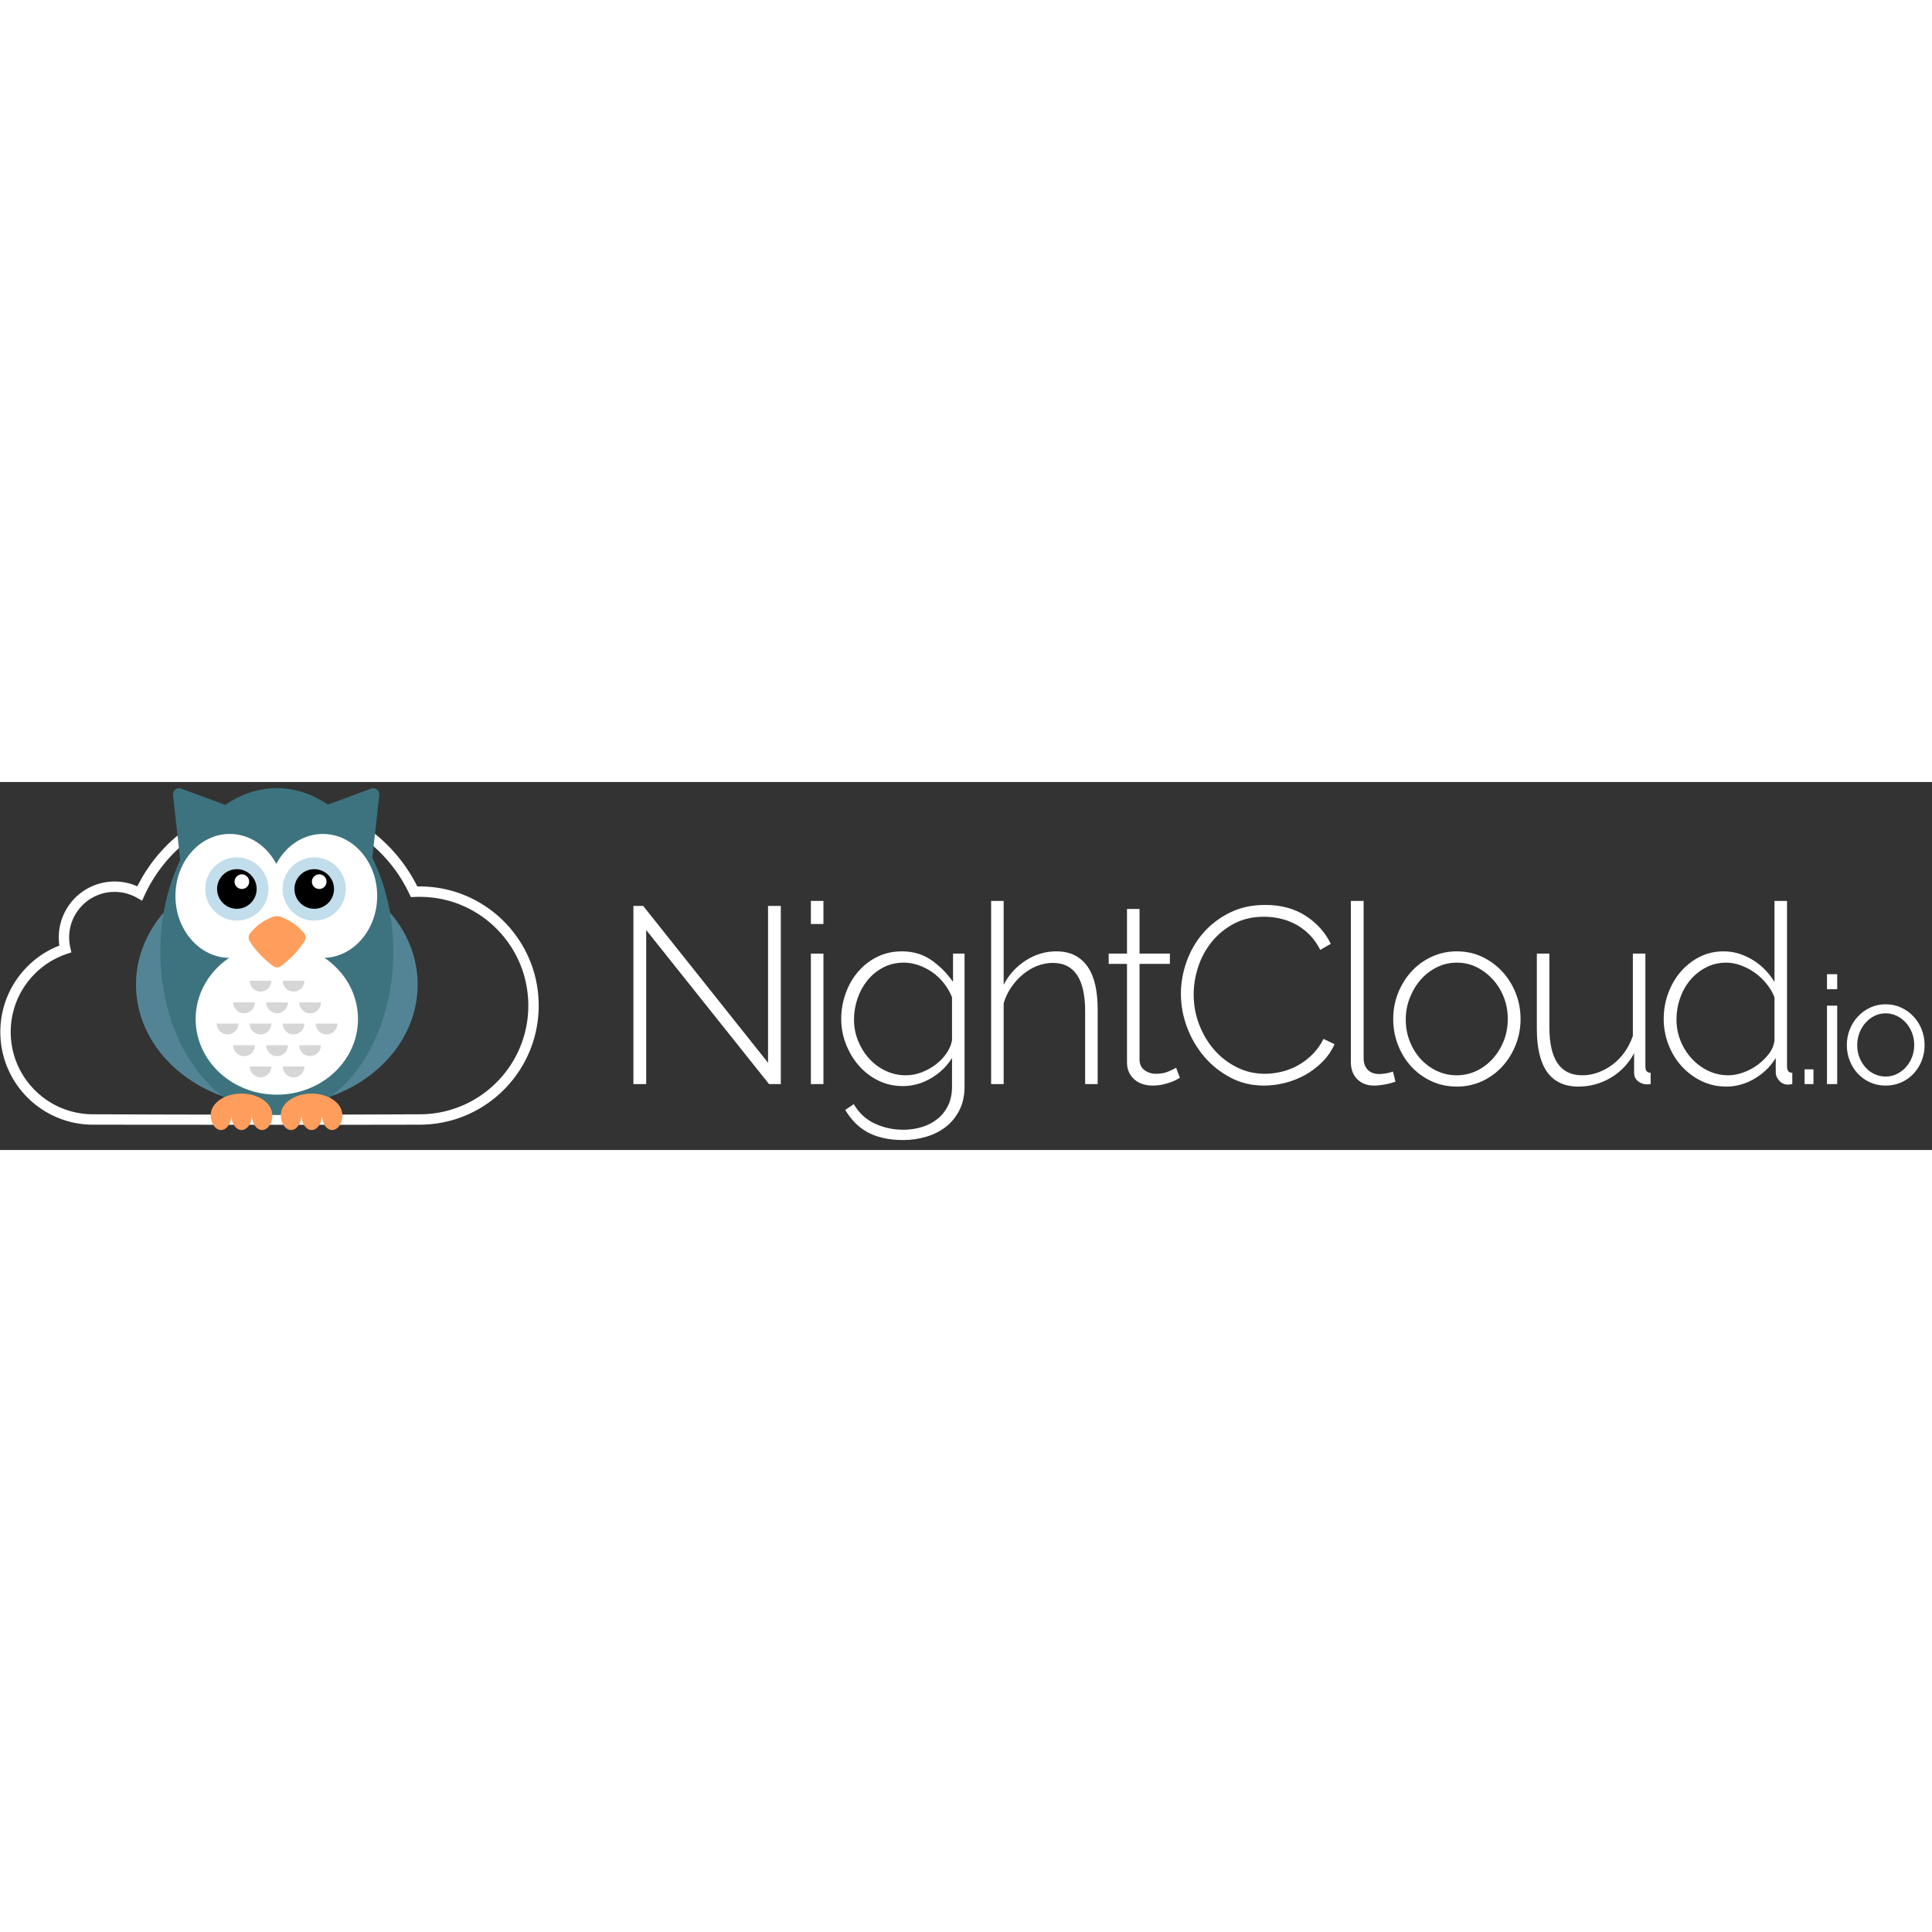 <?xml version="1.0"?>
 <svg width="100" height="100" viewBox="0 0 336 64" version="1.1" xmlns="http://www.w3.org/2000/svg" xmlns:xlink="http://www.w3.org/1999/xlink" xml:space="preserve" style="fill-rule:evenodd;clip-rule:evenodd;stroke-linejoin:round;stroke-miterlimit:1.414;"><rect x="0" y="0" width="336" height="64" fill="#333333" stroke="none"/> <g id="Artboard1" transform="matrix(0.986,0,0,0.93,0.108,-0.326)"> <rect x="-0.109" y="0.35" width="313.71" height="68.189" style="fill:none;"></rect> <g transform="matrix(0.229,0,0,0.243,-187.865,-18.949)"> <g transform="matrix(1.078,0,0,1.078,-4588.5,-1459.08)"> <path d="M5478.77,1532.86L5478.77,1642.83L5469.63,1642.83L5469.63,1515.66L5476.62,1515.66L5565.82,1627.6L5565.82,1515.66L5574.95,1515.66L5574.95,1642.83L5566.53,1642.83L5478.77,1532.86Z" style="fill:white;fill-rule:nonzero;"></path> <path d="M5596.44,1642.83L5596.44,1549.69L5605.4,1549.69L5605.4,1642.83L5596.44,1642.83ZM5596.44,1528.56L5596.44,1512.08L5605.4,1512.08L5605.4,1528.56L5596.44,1528.56Z" style="fill:white;fill-rule:nonzero;"></path> <path d="M5662.18,1644.26C5655.73,1644.26 5649.82,1642.92 5644.44,1640.23C5639.07,1637.54 5634.44,1633.96 5630.56,1629.49C5626.68,1625.01 5623.64,1619.9 5621.43,1614.17C5619.22,1608.44 5618.11,1602.53 5618.11,1596.44C5618.11,1590.11 5619.16,1584.02 5621.25,1578.17C5623.34,1572.32 5626.29,1567.15 5630.11,1562.68C5633.94,1558.2 5638.5,1554.65 5643.82,1552.02C5649.13,1549.39 5655.01,1548.08 5661.46,1548.08C5669.58,1548.08 5676.65,1550.2 5682.68,1554.44C5688.71,1558.68 5693.82,1563.84 5698,1569.93L5698,1549.69L5706.23,1549.69L5706.23,1644.62C5706.23,1650.95 5705.04,1656.5 5702.65,1661.28C5700.27,1666.05 5697.07,1670.02 5693.07,1673.19C5689.07,1676.35 5684.41,1678.74 5679.1,1680.35C5673.79,1681.96 5668.2,1682.77 5662.35,1682.77C5656.98,1682.77 5652.15,1682.26 5647.85,1681.25C5643.55,1680.23 5639.76,1678.8 5636.47,1676.95C5633.19,1675.1 5630.26,1672.83 5627.7,1670.14C5625.13,1667.45 5622.89,1664.5 5620.98,1661.28L5627.07,1657.16C5630.77,1663.49 5635.79,1668.11 5642.11,1671.04C5648.44,1673.96 5655.19,1675.43 5662.35,1675.43C5667.13,1675.43 5671.64,1674.77 5675.88,1673.46C5680.12,1672.14 5683.82,1670.2 5686.98,1667.63C5690.15,1665.07 5692.65,1661.87 5694.5,1658.05C5696.36,1654.23 5697.28,1649.75 5697.28,1644.62L5697.28,1624.2C5693.46,1630.29 5688.38,1635.16 5682.06,1638.8C5675.73,1642.44 5669.1,1644.26 5662.18,1644.26ZM5664.32,1636.56C5668.27,1636.56 5672.11,1635.81 5675.88,1634.32C5679.64,1632.83 5683.04,1630.89 5686.09,1628.5C5689.13,1626.11 5691.64,1623.42 5693.61,1620.44C5695.58,1617.45 5696.8,1614.47 5697.28,1611.48L5697.28,1580.86C5695.85,1577.28 5693.94,1573.96 5691.55,1570.92C5689.16,1567.87 5686.44,1565.27 5683.4,1563.12C5680.35,1560.98 5677.07,1559.27 5673.55,1558.02C5670.03,1556.77 5666.47,1556.14 5662.89,1556.14C5657.28,1556.14 5652.26,1557.33 5647.85,1559.72C5643.43,1562.11 5639.7,1565.22 5636.65,1569.04C5633.61,1572.86 5631.28,1577.18 5629.67,1582.02C5628.06,1586.86 5627.25,1591.72 5627.25,1596.62C5627.25,1601.99 5628.2,1607.07 5630.11,1611.84C5632.03,1616.62 5634.65,1620.86 5637.99,1624.56C5641.34,1628.26 5645.28,1631.19 5649.82,1633.34C5654.35,1635.49 5659.19,1636.56 5664.32,1636.56Z" style="fill:white;fill-rule:nonzero;"></path> <path d="M5801.34,1642.83L5792.39,1642.83L5792.39,1590.89C5792.39,1567.84 5784.69,1556.32 5769.28,1556.32C5765.46,1556.32 5761.73,1557.04 5758.09,1558.47C5754.44,1559.9 5751.04,1561.93 5747.88,1564.56C5744.71,1567.18 5741.94,1570.26 5739.55,1573.78C5737.16,1577.31 5735.37,1581.1 5734.18,1585.15L5734.18,1642.83L5725.22,1642.83L5725.22,1512.08L5734.18,1512.08L5734.18,1571.9C5738,1564.62 5743.28,1558.83 5750.03,1554.53C5756.77,1550.23 5764.03,1548.08 5771.79,1548.08C5776.92,1548.08 5781.34,1549.04 5785.04,1550.95C5788.74,1552.86 5791.82,1555.6 5794.27,1559.18C5796.72,1562.77 5798.51,1567.1 5799.64,1572.17C5800.77,1577.25 5801.34,1582.95 5801.34,1589.28L5801.34,1642.83Z" style="fill:white;fill-rule:nonzero;"></path> <path d="M5860.09,1638.35C5859.61,1638.59 5858.81,1639.04 5857.67,1639.69C5856.54,1640.35 5855.1,1640.98 5853.37,1641.57C5851.64,1642.17 5849.7,1642.71 5847.55,1643.19C5845.4,1643.66 5843.07,1643.9 5840.57,1643.9C5838.06,1643.9 5835.7,1643.55 5833.49,1642.83C5831.28,1642.11 5829.34,1641.04 5827.67,1639.6C5826,1638.17 5824.69,1636.44 5823.73,1634.41C5822.78,1632.38 5822.3,1629.99 5822.3,1627.25L5822.3,1557.04L5809.22,1557.04L5809.22,1549.69L5822.3,1549.69L5822.3,1517.81L5831.25,1517.81L5831.25,1549.69L5852.93,1549.69L5852.93,1557.04L5831.25,1557.04L5831.25,1625.1C5831.25,1628.56 5832.45,1631.16 5834.84,1632.89C5837.22,1634.62 5839.91,1635.49 5842.9,1635.49C5846.6,1635.49 5849.79,1634.86 5852.48,1633.6C5855.16,1632.35 5856.81,1631.54 5857.4,1631.19L5860.09,1638.35Z" style="fill:white;fill-rule:nonzero;"></path> <path d="M5860.81,1578.35C5860.81,1570.71 5862.15,1563.1 5864.84,1555.51C5867.52,1547.93 5871.43,1541.15 5876.57,1535.18C5881.7,1529.21 5888,1524.35 5895.46,1520.59C5902.93,1516.83 5911.43,1514.94 5920.99,1514.94C5932.33,1514.94 5942,1517.54 5950,1522.74C5958,1527.93 5963.97,1534.59 5967.91,1542.71L5960.39,1547.01C5958.12,1542.59 5955.46,1538.89 5952.42,1535.9C5949.37,1532.92 5946.09,1530.5 5942.57,1528.65C5939.05,1526.8 5935.37,1525.45 5931.55,1524.62C5927.73,1523.78 5923.97,1523.36 5920.27,1523.36C5912.15,1523.36 5904.98,1525.01 5898.78,1528.29C5892.57,1531.57 5887.31,1535.84 5883.02,1541.1C5878.72,1546.35 5875.46,1552.29 5873.25,1558.92C5871.04,1565.54 5869.94,1572.2 5869.94,1578.89C5869.94,1586.41 5871.25,1593.57 5873.88,1600.38C5876.51,1607.19 5880.09,1613.19 5884.63,1618.38C5889.16,1623.57 5894.54,1627.72 5900.75,1630.83C5906.95,1633.93 5913.64,1635.49 5920.81,1635.49C5924.63,1635.49 5928.57,1635.01 5932.63,1634.05C5936.69,1633.1 5940.57,1631.6 5944.27,1629.57C5947.97,1627.54 5951.43,1624.95 5954.66,1621.78C5957.88,1618.62 5960.57,1614.89 5962.72,1610.59L5970.6,1614.35C5968.45,1619.13 5965.52,1623.37 5961.82,1627.07C5958.12,1630.77 5954,1633.87 5949.46,1636.38C5944.93,1638.89 5940.12,1640.77 5935.05,1642.02C5929.97,1643.28 5924.99,1643.9 5920.09,1643.9C5911.37,1643.9 5903.4,1641.99 5896.18,1638.17C5888.95,1634.35 5882.72,1629.37 5877.46,1623.22C5872.21,1617.07 5868.12,1610.08 5865.19,1602.26C5862.27,1594.44 5860.81,1586.47 5860.81,1578.35Z" style="fill:white;fill-rule:nonzero;"></path> <path d="M5982.24,1512.08L5991.38,1512.08L5991.38,1624.38C5991.38,1627.84 5992.36,1630.59 5994.33,1632.62C5996.3,1634.65 5999.02,1635.66 6002.48,1635.66C6003.79,1635.66 6005.38,1635.52 6007.23,1635.22C6009.08,1634.92 6010.78,1634.47 6012.33,1633.87L6014.12,1641.04C6012.09,1641.87 6009.58,1642.56 6006.6,1643.1C6003.61,1643.63 6001.05,1643.9 5998.9,1643.9C5993.88,1643.9 5989.85,1642.38 5986.81,1639.34C5983.76,1636.29 5982.24,1632.2 5982.24,1627.07L5982.24,1512.08Z" style="fill:white;fill-rule:nonzero;"></path> <path d="M6058,1644.62C6051.44,1644.62 6045.38,1643.34 6039.82,1640.77C6034.27,1638.2 6029.47,1634.71 6025.4,1630.29C6021.35,1625.87 6018.18,1620.74 6015.91,1614.89C6013.64,1609.04 6012.51,1602.89 6012.51,1596.44C6012.51,1589.87 6013.67,1583.66 6016,1577.81C6018.33,1571.96 6021.53,1566.83 6025.58,1562.41C6029.64,1557.99 6034.45,1554.5 6040,1551.93C6045.56,1549.36 6051.56,1548.08 6058,1548.08C6064.45,1548.08 6070.42,1549.36 6075.91,1551.93C6081.41,1554.5 6086.21,1557.99 6090.33,1562.41C6094.45,1566.83 6097.68,1571.96 6100,1577.81C6102.33,1583.66 6103.5,1589.87 6103.5,1596.44C6103.5,1602.89 6102.33,1609.04 6100,1614.89C6097.68,1620.74 6094.48,1625.87 6090.42,1630.29C6086.36,1634.71 6081.56,1638.2 6076,1640.77C6070.45,1643.34 6064.45,1644.62 6058,1644.62ZM6021.47,1596.8C6021.47,1602.29 6022.42,1607.45 6024.33,1612.29C6026.24,1617.13 6028.84,1621.34 6032.12,1624.92C6035.4,1628.5 6039.26,1631.34 6043.67,1633.42C6048.09,1635.52 6052.81,1636.56 6057.82,1636.56C6062.84,1636.56 6067.56,1635.52 6071.97,1633.42C6076.39,1631.34 6080.27,1628.44 6083.61,1624.74C6086.96,1621.04 6089.59,1616.77 6091.5,1611.93C6093.41,1607.1 6094.36,1601.87 6094.36,1596.26C6094.36,1590.77 6093.41,1585.6 6091.5,1580.77C6089.59,1575.93 6086.96,1571.69 6083.61,1568.05C6080.27,1564.41 6076.42,1561.51 6072.06,1559.36C6067.7,1557.22 6063.02,1556.14 6058,1556.14C6052.99,1556.14 6048.27,1557.22 6043.85,1559.36C6039.44,1561.51 6035.59,1564.44 6032.3,1568.14C6029.02,1571.84 6026.39,1576.17 6024.42,1581.12C6022.45,1586.08 6021.47,1591.31 6021.47,1596.8Z" style="fill:white;fill-rule:nonzero;"></path> <path d="M6144.87,1644.62C6125.05,1644.62 6115.14,1630.89 6115.14,1603.42L6115.14,1549.69L6124.09,1549.69L6124.09,1602.17C6124.09,1625.1 6131.91,1636.56 6147.56,1636.56C6151.5,1636.56 6155.32,1635.87 6159.02,1634.5C6162.72,1633.13 6166.18,1631.22 6169.41,1628.77C6172.63,1626.32 6175.47,1623.37 6177.92,1619.9C6180.36,1616.44 6182.3,1612.62 6183.74,1608.44L6183.74,1549.69L6192.69,1549.69L6192.69,1630.29C6192.69,1633.28 6193.95,1634.77 6196.45,1634.77L6196.45,1642.83C6195.86,1642.95 6195.32,1643.01 6194.84,1643.01C6194.36,1643.01 6194.01,1643.01 6193.77,1643.01C6191.38,1643.01 6189.26,1642.26 6187.41,1640.77C6185.56,1639.28 6184.63,1637.28 6184.63,1634.77L6184.63,1620.8C6180.57,1628.32 6174.99,1634.17 6167.89,1638.35C6160.78,1642.53 6153.11,1644.62 6144.87,1644.62Z" style="fill:white;fill-rule:nonzero;"></path> <path d="M6250.54,1644.62C6244.1,1644.62 6238.13,1643.28 6232.63,1640.59C6227.14,1637.9 6222.39,1634.32 6218.39,1629.84C6214.39,1625.37 6211.29,1620.23 6209.08,1614.44C6206.87,1608.65 6205.77,1602.65 6205.77,1596.44C6205.77,1589.99 6206.84,1583.84 6208.99,1577.99C6211.14,1572.14 6214.12,1567.01 6217.95,1562.59C6221.77,1558.17 6226.28,1554.65 6231.47,1552.02C6236.66,1549.39 6242.36,1548.08 6248.57,1548.08C6252.63,1548.08 6256.45,1548.68 6260.04,1549.87C6263.62,1551.07 6266.96,1552.65 6270.07,1554.62C6273.17,1556.59 6275.98,1558.89 6278.48,1561.51C6280.99,1564.14 6283.14,1566.95 6284.93,1569.93L6284.93,1512.08L6293.89,1512.08L6293.89,1630.29C6293.89,1633.28 6295.14,1634.77 6297.65,1634.77L6297.65,1642.83C6296.93,1642.95 6296.34,1643.04 6295.86,1643.1C6295.38,1643.16 6294.9,1643.19 6294.43,1643.19C6292.04,1643.19 6290.01,1642.26 6288.34,1640.41C6286.66,1638.56 6285.83,1636.62 6285.83,1634.59L6285.83,1624.2C6282.01,1630.41 6276.9,1635.37 6270.51,1639.07C6264.13,1642.77 6257.47,1644.62 6250.54,1644.62ZM6252.16,1636.56C6255.38,1636.56 6258.84,1635.9 6262.54,1634.59C6266.24,1633.28 6269.68,1631.45 6272.84,1629.13C6276.01,1626.8 6278.72,1624.14 6280.99,1621.16C6283.26,1618.17 6284.57,1614.95 6284.93,1611.48L6284.93,1580.86C6283.62,1577.51 6281.74,1574.32 6279.29,1571.28C6276.84,1568.23 6274.07,1565.6 6270.96,1563.39C6267.86,1561.18 6264.51,1559.42 6260.93,1558.11C6257.35,1556.8 6253.89,1556.14 6250.54,1556.14C6245.17,1556.14 6240.28,1557.3 6235.86,1559.63C6231.44,1561.96 6227.68,1565.01 6224.57,1568.77C6221.47,1572.53 6219.08,1576.83 6217.41,1581.66C6215.74,1586.5 6214.9,1591.48 6214.9,1596.62C6214.9,1601.99 6215.86,1607.07 6217.77,1611.84C6219.68,1616.62 6222.33,1620.86 6225.74,1624.56C6229.14,1628.26 6233.08,1631.19 6237.56,1633.34C6242.04,1635.49 6246.9,1636.56 6252.16,1636.56Z" style="fill:white;fill-rule:nonzero;"></path> <rect x="6306.43" y="1632.3" width="6.34" height="10.532" style="fill:white;fill-rule:nonzero;"></rect> <path d="M6322.44,1642.83L6322.44,1586.84L6329.74,1586.84L6329.74,1642.83L6322.44,1642.83ZM6322.44,1575.12L6322.44,1564.38L6329.74,1564.38L6329.74,1575.12L6322.44,1575.12Z" style="fill:white;fill-rule:nonzero;"></path> <path d="M6364.35,1643.9C6360.27,1643.9 6356.54,1643.13 6353.17,1641.59C6349.81,1640.05 6346.89,1637.96 6344.41,1635.31C6341.94,1632.65 6340.03,1629.57 6338.66,1626.06C6337.3,1622.55 6336.62,1618.86 6336.62,1615C6336.62,1611.05 6337.32,1607.33 6338.72,1603.82C6340.11,1600.31 6342.05,1597.23 6344.52,1594.58C6346.99,1591.93 6349.91,1589.81 6353.28,1588.24C6356.65,1586.66 6360.34,1585.87 6364.35,1585.87C6368.36,1585.87 6372.07,1586.66 6375.47,1588.24C6378.87,1589.81 6381.81,1591.93 6384.28,1594.58C6386.76,1597.23 6388.69,1600.31 6390.09,1603.82C6391.48,1607.33 6392.18,1611.05 6392.18,1615C6392.18,1618.86 6391.5,1622.55 6390.14,1626.06C6388.78,1629.57 6386.86,1632.65 6384.39,1635.31C6381.92,1637.96 6378.98,1640.05 6375.58,1641.59C6372.18,1643.13 6368.43,1643.9 6364.35,1643.9ZM6344.04,1615.1C6344.04,1618.26 6344.57,1621.17 6345.65,1623.86C6346.73,1626.55 6348.18,1628.91 6350,1630.95C6351.83,1633 6353.98,1634.59 6356.45,1635.74C6358.92,1636.88 6361.56,1637.45 6364.35,1637.45C6367.14,1637.45 6369.78,1636.86 6372.25,1635.68C6374.72,1634.5 6376.89,1632.89 6378.75,1630.85C6380.61,1628.8 6382.08,1626.42 6383.15,1623.7C6384.23,1620.98 6384.77,1618.04 6384.77,1614.89C6384.77,1611.81 6384.23,1608.89 6383.15,1606.13C6382.08,1603.37 6380.61,1600.97 6378.75,1598.93C6376.89,1596.89 6374.72,1595.28 6372.25,1594.09C6369.78,1592.91 6367.14,1592.32 6364.35,1592.32C6361.56,1592.32 6358.94,1592.91 6356.5,1594.09C6354.07,1595.28 6351.92,1596.9 6350.06,1598.98C6348.19,1601.06 6346.73,1603.48 6345.65,1606.24C6344.57,1609 6344.04,1611.95 6344.04,1615.1Z" style="fill:white;fill-rule:nonzero;"></path> </g> <g transform="matrix(1,0,0,1,-6956.82,-2852)"> <path d="M8100.55,3011.78C8102.51,3011.8 8104.47,3011.87 8106.43,3012.01C8108.94,3012.18 8111.43,3012.46 8113.92,3012.84C8121.47,3013.99 8128.88,3016.1 8135.9,3019.1C8141.01,3021.27 8145.91,3023.92 8150.53,3026.98C8155.35,3030.17 8159.87,3033.82 8164.01,3037.86C8171.71,3045.38 8178.09,3054.25 8182.72,3063.97C8184.41,3067.5 8185.87,3071.14 8187.09,3074.86C8188.84,3080.18 8190.09,3085.67 8190.83,3091.22C8192.1,3100.76 8191.88,3110.5 8190.16,3119.97C8189.13,3125.63 8187.56,3131.19 8185.49,3136.56C8183.84,3140.8 8181.88,3144.91 8179.63,3148.86C8176.44,3154.45 8172.66,3159.69 8168.38,3164.49C8165.27,3167.98 8161.89,3171.23 8158.28,3174.2C8154.24,3177.54 8149.91,3180.53 8145.36,3183.13C8142.78,3184.6 8140.14,3185.94 8137.44,3187.15C8135.66,3187.96 8133.85,3188.7 8132.01,3189.38C8125.8,3191.7 8119.34,3193.33 8112.78,3194.25C8109.9,3194.66 8107,3194.92 8104.09,3195.05C8102.81,3195.11 8101.54,3195.14 8100.26,3195.14C8016.28,3195.37 7932.3,3195.14 7848.32,3195.14C7847.25,3195.14 7846.18,3195.12 7845.11,3195.07C7843,3194.98 7840.89,3194.79 7838.79,3194.51C7835.27,3194.04 7831.78,3193.31 7828.37,3192.31C7825.57,3191.5 7822.82,3190.51 7820.15,3189.36C7814.47,3186.93 7809.12,3183.74 7804.26,3179.92C7802.02,3178.16 7799.88,3176.26 7797.86,3174.24C7791.78,3168.16 7786.81,3160.98 7783.27,3153.15C7780.23,3146.45 7778.26,3139.27 7777.42,3131.97C7776.55,3124.34 7776.9,3116.57 7778.48,3109.06C7779.99,3101.88 7782.61,3094.95 7786.24,3088.57C7791.15,3079.93 7797.89,3072.34 7805.88,3066.42C7809.01,3064.1 7812.33,3062.04 7815.8,3060.26C7817.96,3059.15 7820.17,3058.16 7822.43,3057.28C7822.4,3057.05 7822.36,3056.82 7822.33,3056.59C7822.27,3056.08 7822.21,3055.56 7822.16,3055.05C7822.05,3053.91 7821.99,3052.76 7821.97,3051.61C7821.91,3047.96 7822.32,3044.3 7823.19,3040.75C7824.27,3036.34 7826.06,3032.09 7828.47,3028.24C7831.75,3022.98 7836.17,3018.44 7841.36,3015.03C7842.8,3014.08 7844.3,3013.22 7845.86,3012.45C7847.89,3011.44 7850.01,3010.59 7852.18,3009.91C7856.89,3008.44 7861.85,3007.81 7866.78,3008.01C7870.19,3008.16 7873.59,3008.7 7876.87,3009.65C7878.2,3010.04 7879.51,3010.48 7880.79,3010.99C7881.32,3011.2 7881.85,3011.43 7882.37,3011.66L7882.49,3011.71C7882.66,3011.36 7882.84,3011.01 7883.02,3010.66C7883.18,3010.34 7883.34,3010.02 7883.51,3009.71C7884.41,3007.97 7885.36,3006.26 7886.34,3004.57C7887.86,3001.97 7889.48,2999.43 7891.19,2996.95C7897,2988.52 7903.9,2980.85 7911.64,2974.15C7921.85,2965.33 7933.54,2958.22 7946.1,2953.27C7950.63,2951.48 7955.27,2949.96 7959.99,2948.74C7966.59,2947.03 7973.33,2945.88 7980.12,2945.31C7988.87,2944.58 7997.69,2944.8 8006.39,2945.96C8009.64,2946.39 8012.87,2946.96 8016.07,2947.66C8028.24,2950.31 8039.98,2954.89 8050.74,2961.16C8060.86,2967.05 8070.12,2974.43 8078.12,2982.98C8083.74,2988.98 8088.75,2995.55 8093.03,3002.57C8094.23,3004.52 8095.36,3006.5 8096.44,3008.51C8097.02,3009.6 8097.59,3010.7 8098.14,3011.8C8098.56,3011.79 8098.98,3011.78 8099.4,3011.78C8099.78,3011.78 8100.17,3011.78 8100.55,3011.78ZM7989.76,2952.89C7988.52,2952.9 7987.28,2952.92 7986.04,2952.97C7983.94,2953.05 7981.84,2953.18 7979.75,2953.38C7972.41,2954.06 7965.15,2955.46 7958.09,2957.57C7949.13,2960.25 7940.51,2964.06 7932.49,2968.88C7921.75,2975.34 7912.1,2983.61 7904.07,2993.22C7899.94,2998.17 7896.23,3003.46 7893,3009.04C7891.84,3011.05 7890.73,3013.1 7889.7,3015.18C7889.18,3016.22 7888.68,3017.27 7888.19,3018.33L7886.16,3022.77L7882.11,3020.47C7881.95,3020.38 7881.78,3020.28 7881.62,3020.2C7881.3,3020.02 7880.97,3019.85 7880.64,3019.68C7879.73,3019.22 7878.79,3018.8 7877.84,3018.43C7874.94,3017.28 7871.88,3016.52 7868.78,3016.18C7864.73,3015.74 7860.6,3016 7856.64,3016.97C7853.25,3017.8 7849.99,3019.14 7847,3020.93C7844.05,3022.7 7841.37,3024.9 7839.06,3027.45C7836.79,3029.94 7834.88,3032.77 7833.41,3035.81C7831.95,3038.85 7830.93,3042.1 7830.4,3045.43C7829.94,3048.35 7829.84,3051.34 7830.12,3054.29C7830.26,3055.7 7830.48,3057.1 7830.78,3058.49L7830.84,3058.73L7831.71,3062.52L7827.97,3063.77C7826.31,3064.34 7824.67,3064.97 7823.07,3065.67C7819.32,3067.3 7815.74,3069.29 7812.37,3071.61C7809.28,3073.74 7806.39,3076.15 7803.72,3078.79C7799.61,3082.86 7796.05,3087.49 7793.19,3092.53C7791.37,3095.74 7789.82,3099.11 7788.59,3102.59C7787.68,3105.14 7786.94,3107.75 7786.38,3110.39C7785,3116.77 7784.63,3123.37 7785.25,3129.86C7785.87,3136.38 7787.5,3142.78 7790.09,3148.8C7791.95,3153.13 7794.31,3157.26 7797.09,3161.08C7798.89,3163.54 7800.86,3165.86 7802.99,3168.05C7808.58,3173.78 7815.28,3178.45 7822.6,3181.7C7828.08,3184.14 7833.91,3185.79 7839.85,3186.58C7841.72,3186.83 7843.59,3187 7845.47,3187.08C7846.28,3187.12 7847.1,3187.13 7847.92,3187.14C7932.11,3187.44 8016.31,3187.61 8100.5,3187.14C8101.58,3187.13 8102.66,3187.11 8103.73,3187.06C8106.12,3186.95 8108.51,3186.75 8110.88,3186.44C8113.57,3186.09 8116.23,3185.61 8118.87,3185C8122.13,3184.25 8125.35,3183.29 8128.49,3182.15C8136.59,3179.22 8144.21,3175.02 8151.03,3169.76C8158.45,3164.03 8164.92,3157.05 8170.05,3149.2C8172.31,3145.74 8174.32,3142.12 8176.04,3138.36C8177.89,3134.33 8179.42,3130.15 8180.61,3125.88C8181.79,3121.6 8182.64,3117.23 8183.13,3112.81C8183.68,3107.84 8183.79,3102.81 8183.45,3097.82C8183.06,3091.89 8182.04,3086.01 8180.4,3080.31C8179.36,3076.7 8178.07,3073.16 8176.56,3069.72C8175.91,3068.25 8175.22,3066.8 8174.49,3065.37C8171.92,3060.36 8168.85,3055.61 8165.33,3051.21C8163.23,3048.6 8160.98,3046.11 8158.6,3043.76C8154.77,3040 8150.59,3036.61 8146.12,3033.65C8144.78,3032.77 8143.42,3031.92 8142.04,3031.12C8140.74,3030.35 8139.4,3029.62 8138.05,3028.93C8135.87,3027.81 8133.63,3026.79 8131.35,3025.87C8127.23,3024.2 8122.96,3022.85 8118.61,3021.87C8116.15,3021.31 8113.65,3020.86 8111.14,3020.52C8107.62,3020.05 8104.06,3019.8 8100.51,3019.78C8099.38,3019.78 8098.26,3019.79 8097.14,3019.83L8096.88,3019.84L8096.37,3019.86L8093.18,3020L8091.83,3017.14C8091.69,3016.84 8091.55,3016.54 8091.41,3016.25C8090.76,3014.91 8090.09,3013.6 8089.39,3012.29C8088.38,3010.41 8087.32,3008.56 8086.21,3006.74C8082.97,3001.44 8079.3,2996.41 8075.23,2991.72C8067.32,2982.59 8057.95,2974.74 8047.56,2968.57C8039.74,2963.92 8031.36,2960.24 8022.66,2957.62C8016.5,2955.77 8010.18,2954.46 8003.8,2953.69C8001.06,2953.37 7998.3,2953.14 7995.54,2953.01C7993.97,2952.94 7992.39,2952.9 7990.82,2952.89C7990.47,2952.89 7990.11,2952.89 7989.76,2952.89Z" style="fill:white;fill-rule:nonzero;"></path> </g> <g transform="matrix(1,0,0,1,-4160.39,-1322.91)"> <path d="M5113.52,1412.43C5113.12,1408.92 5116.56,1406.23 5119.87,1407.45L5164.82,1423.99L5119.7,1467.51L5113.52,1412.43Z" style="fill:rgb(61,115,127);fill-rule:nonzero;"></path> <path d="M5272.44,1412.43C5272.83,1408.92 5269.4,1406.23 5266.09,1407.45L5221.14,1423.99L5266.26,1467.51L5272.44,1412.43Z" style="fill:rgb(61,115,127);fill-rule:nonzero;"></path> <path d="M5301.98,1558.23C5301.98,1609.66 5253.41,1651.35 5193.5,1651.35C5133.59,1651.35 5085.02,1609.66 5085.02,1558.23C5085.02,1506.8 5133.59,1465.11 5193.5,1465.11C5253.41,1465.11 5301.98,1506.8 5301.98,1558.23" style="fill:rgb(83,132,150);fill-rule:nonzero;"></path> <path d="M5283.26,1532.79C5283.26,1602.24 5243.07,1658.55 5193.5,1658.55C5143.93,1658.55 5103.74,1602.24 5103.74,1532.79C5103.74,1463.34 5143.93,1407.04 5193.5,1407.04C5243.07,1407.04 5283.26,1463.34 5283.26,1532.79" style="fill:rgb(61,115,127);fill-rule:nonzero;"></path> <path d="M5199.12,1490C5199.12,1516.34 5180.38,1537.69 5157.27,1537.69C5134.15,1537.69 5115.41,1516.34 5115.41,1490C5115.41,1463.66 5134.15,1442.31 5157.27,1442.31C5180.38,1442.31 5199.12,1463.66 5199.12,1490" style="fill:white;fill-rule:nonzero;"></path> <path d="M5256.02,1584.76C5256.02,1616.89 5228.03,1642.95 5193.5,1642.95C5158.97,1642.95 5130.98,1616.89 5130.98,1584.76C5130.98,1552.62 5158.97,1526.57 5193.5,1526.57C5228.03,1526.57 5256.02,1552.62 5256.02,1584.76" style="fill:white;fill-rule:nonzero;"></path> <path d="M5270.8,1490C5270.8,1516.34 5252.06,1537.69 5228.94,1537.69C5205.83,1537.69 5187.09,1516.34 5187.09,1490C5187.09,1463.66 5205.83,1442.31 5228.94,1442.31C5252.06,1442.31 5270.8,1463.66 5270.8,1490" style="fill:white;fill-rule:nonzero;"></path> <path d="M5190.06,1506.25C5192.37,1505.34 5194.96,1505.37 5197.25,1506.32C5204.55,1509.36 5209.77,1513.09 5214.37,1518.52C5215.89,1520.31 5215.98,1522.91 5214.73,1524.9C5209.94,1532.52 5204.14,1538.25 5196.75,1543.93C5194.94,1545.32 5192.41,1545.32 5190.61,1543.93C5183.22,1538.25 5177.42,1532.52 5172.63,1524.9C5171.39,1522.93 5171.5,1520.36 5173,1518.58C5177.77,1512.94 5182.43,1509.26 5190.06,1506.25" style="fill:rgb(255,158,92);fill-rule:nonzero;"></path> <path d="M5189.35,1555.26C5189.35,1559.88 5185.6,1563.62 5180.98,1563.62C5176.36,1563.62 5172.61,1559.88 5172.61,1555.26L5189.35,1555.26Z" style="fill:rgb(214,214,214);fill-rule:nonzero;"></path> <path d="M5214.76,1555.26C5214.76,1559.88 5211.02,1563.62 5206.4,1563.62C5201.77,1563.62 5198.03,1559.88 5198.03,1555.26L5214.76,1555.26Z" style="fill:rgb(214,214,214);fill-rule:nonzero;"></path> <path d="M5176.64,1571.94C5176.64,1576.56 5172.89,1580.31 5168.27,1580.31C5163.65,1580.31 5159.9,1576.56 5159.9,1571.94L5176.64,1571.94Z" style="fill:rgb(214,214,214);fill-rule:nonzero;"></path> <path d="M5202.06,1571.94C5202.06,1576.56 5198.31,1580.31 5193.69,1580.31C5189.06,1580.31 5185.32,1576.56 5185.32,1571.94L5202.06,1571.94Z" style="fill:rgb(214,214,214);fill-rule:nonzero;"></path> <path d="M5227.47,1571.94C5227.47,1576.56 5223.73,1580.31 5219.1,1580.31C5214.48,1580.31 5210.74,1576.56 5210.74,1571.94L5227.47,1571.94Z" style="fill:rgb(214,214,214);fill-rule:nonzero;"></path> <path d="M5163.93,1588.25C5163.93,1592.87 5160.18,1596.62 5155.56,1596.62C5150.94,1596.62 5147.19,1592.87 5147.19,1588.25L5163.93,1588.25Z" style="fill:rgb(214,214,214);fill-rule:nonzero;"></path> <path d="M5189.35,1588.25C5189.35,1592.87 5185.6,1596.62 5180.98,1596.62C5176.36,1596.62 5172.61,1592.87 5172.61,1588.25L5189.35,1588.25Z" style="fill:rgb(214,214,214);fill-rule:nonzero;"></path> <path d="M5214.76,1588.25C5214.76,1592.87 5211.02,1596.62 5206.4,1596.62C5201.77,1596.62 5198.03,1592.87 5198.03,1588.25L5214.76,1588.25Z" style="fill:rgb(214,214,214);fill-rule:nonzero;"></path> <path d="M5240.18,1588.25C5240.18,1592.87 5236.44,1596.62 5231.82,1596.62C5227.19,1596.62 5223.45,1592.87 5223.45,1588.25L5240.18,1588.25Z" style="fill:rgb(214,214,214);fill-rule:nonzero;"></path> <path d="M5176.64,1604.93C5176.64,1609.56 5172.89,1613.3 5168.27,1613.3C5163.65,1613.3 5159.9,1609.56 5159.9,1604.93L5176.64,1604.93Z" style="fill:rgb(214,214,214);fill-rule:nonzero;"></path> <path d="M5202.06,1604.93C5202.06,1609.56 5198.31,1613.3 5193.69,1613.3C5189.06,1613.3 5185.32,1609.56 5185.32,1604.93L5202.06,1604.93Z" style="fill:rgb(214,214,214);fill-rule:nonzero;"></path> <path d="M5227.47,1604.93C5227.47,1609.56 5223.73,1613.3 5219.1,1613.3C5214.48,1613.3 5210.74,1609.56 5210.74,1604.93L5227.47,1604.93Z" style="fill:rgb(214,214,214);fill-rule:nonzero;"></path> <path d="M5189.35,1621.25C5189.35,1625.87 5185.6,1629.62 5180.98,1629.62C5176.36,1629.62 5172.61,1625.87 5172.61,1621.25L5189.35,1621.25Z" style="fill:rgb(214,214,214);fill-rule:nonzero;"></path> <path d="M5214.76,1621.25C5214.76,1625.87 5211.02,1629.62 5206.4,1629.62C5201.77,1629.62 5198.03,1625.87 5198.03,1621.25L5214.76,1621.25Z" style="fill:rgb(214,214,214);fill-rule:nonzero;"></path> <path d="M5187.09,1484.66C5187.09,1498.12 5176.18,1509.02 5162.73,1509.02C5149.27,1509.02 5138.37,1498.12 5138.37,1484.66C5138.37,1471.21 5149.27,1460.31 5162.73,1460.31C5176.18,1460.31 5187.09,1471.21 5187.09,1484.66" style="fill:rgb(194,221,235);fill-rule:nonzero;"></path> <path d="M5177.97,1484.66C5177.97,1493.08 5171.14,1499.9 5162.73,1499.9C5154.31,1499.9 5147.49,1493.08 5147.49,1484.66C5147.49,1476.25 5154.31,1469.42 5162.73,1469.42C5171.14,1469.42 5177.97,1476.25 5177.97,1484.66" style="fill-rule:nonzero;"></path> <path d="M5172.21,1479.03C5172.21,1482.14 5169.68,1484.66 5166.57,1484.66C5163.45,1484.66 5160.93,1482.14 5160.93,1479.03C5160.93,1475.91 5163.45,1473.38 5166.57,1473.38C5169.68,1473.38 5172.21,1475.91 5172.21,1479.03" style="fill:white;fill-rule:nonzero;"></path> <path d="M5246.68,1484.66C5246.68,1498.12 5235.77,1509.02 5222.32,1509.02C5208.86,1509.02 5197.96,1498.12 5197.96,1484.66C5197.96,1471.21 5208.86,1460.31 5222.32,1460.31C5235.77,1460.31 5246.68,1471.21 5246.68,1484.66" style="fill:rgb(194,221,235);fill-rule:nonzero;"></path> <path d="M5237.56,1484.66C5237.56,1493.08 5230.73,1499.9 5222.32,1499.9C5213.9,1499.9 5207.08,1493.08 5207.08,1484.66C5207.08,1476.25 5213.9,1469.42 5222.32,1469.42C5230.73,1469.42 5237.56,1476.25 5237.56,1484.66" style="fill-rule:nonzero;"></path> <path d="M5231.8,1479.03C5231.8,1482.14 5229.27,1484.66 5226.16,1484.66C5223.04,1484.66 5220.52,1482.14 5220.52,1479.03C5220.52,1475.91 5223.04,1473.38 5226.16,1473.38C5229.27,1473.38 5231.8,1475.91 5231.8,1479.03" style="fill:white;fill-rule:nonzero;"></path> <path d="M5244.06,1658.55C5244.06,1664.97 5240.52,1670.17 5236.15,1670.17C5231.78,1670.17 5228.23,1664.97 5228.23,1658.55C5228.23,1664.97 5224.69,1670.17 5220.32,1670.17C5215.95,1670.17 5212.41,1664.97 5212.41,1658.55C5212.41,1664.97 5208.86,1670.17 5204.49,1670.17C5200.12,1670.17 5196.58,1664.97 5196.58,1658.55C5196.58,1649.47 5207.18,1642.12 5220.25,1642.12C5233.32,1642.12 5243.92,1649.47 5243.92,1658.55L5244.06,1658.55Z" style="fill:rgb(255,158,92);fill-rule:nonzero;"></path> <path d="M5190.07,1658.55C5190.07,1664.97 5186.53,1670.17 5182.16,1670.17C5177.79,1670.17 5174.24,1664.97 5174.24,1658.55C5174.24,1664.97 5170.7,1670.17 5166.33,1670.17C5161.96,1670.17 5158.42,1664.97 5158.42,1658.55C5158.42,1664.97 5154.88,1670.17 5150.51,1670.17C5146.14,1670.17 5142.59,1664.97 5142.59,1658.55C5142.59,1649.47 5153.19,1642.12 5166.26,1642.12C5179.33,1642.12 5189.93,1649.47 5189.93,1658.55L5190.07,1658.55Z" style="fill:rgb(255,158,92);fill-rule:nonzero;"></path> </g> </g> </g>
</svg>

